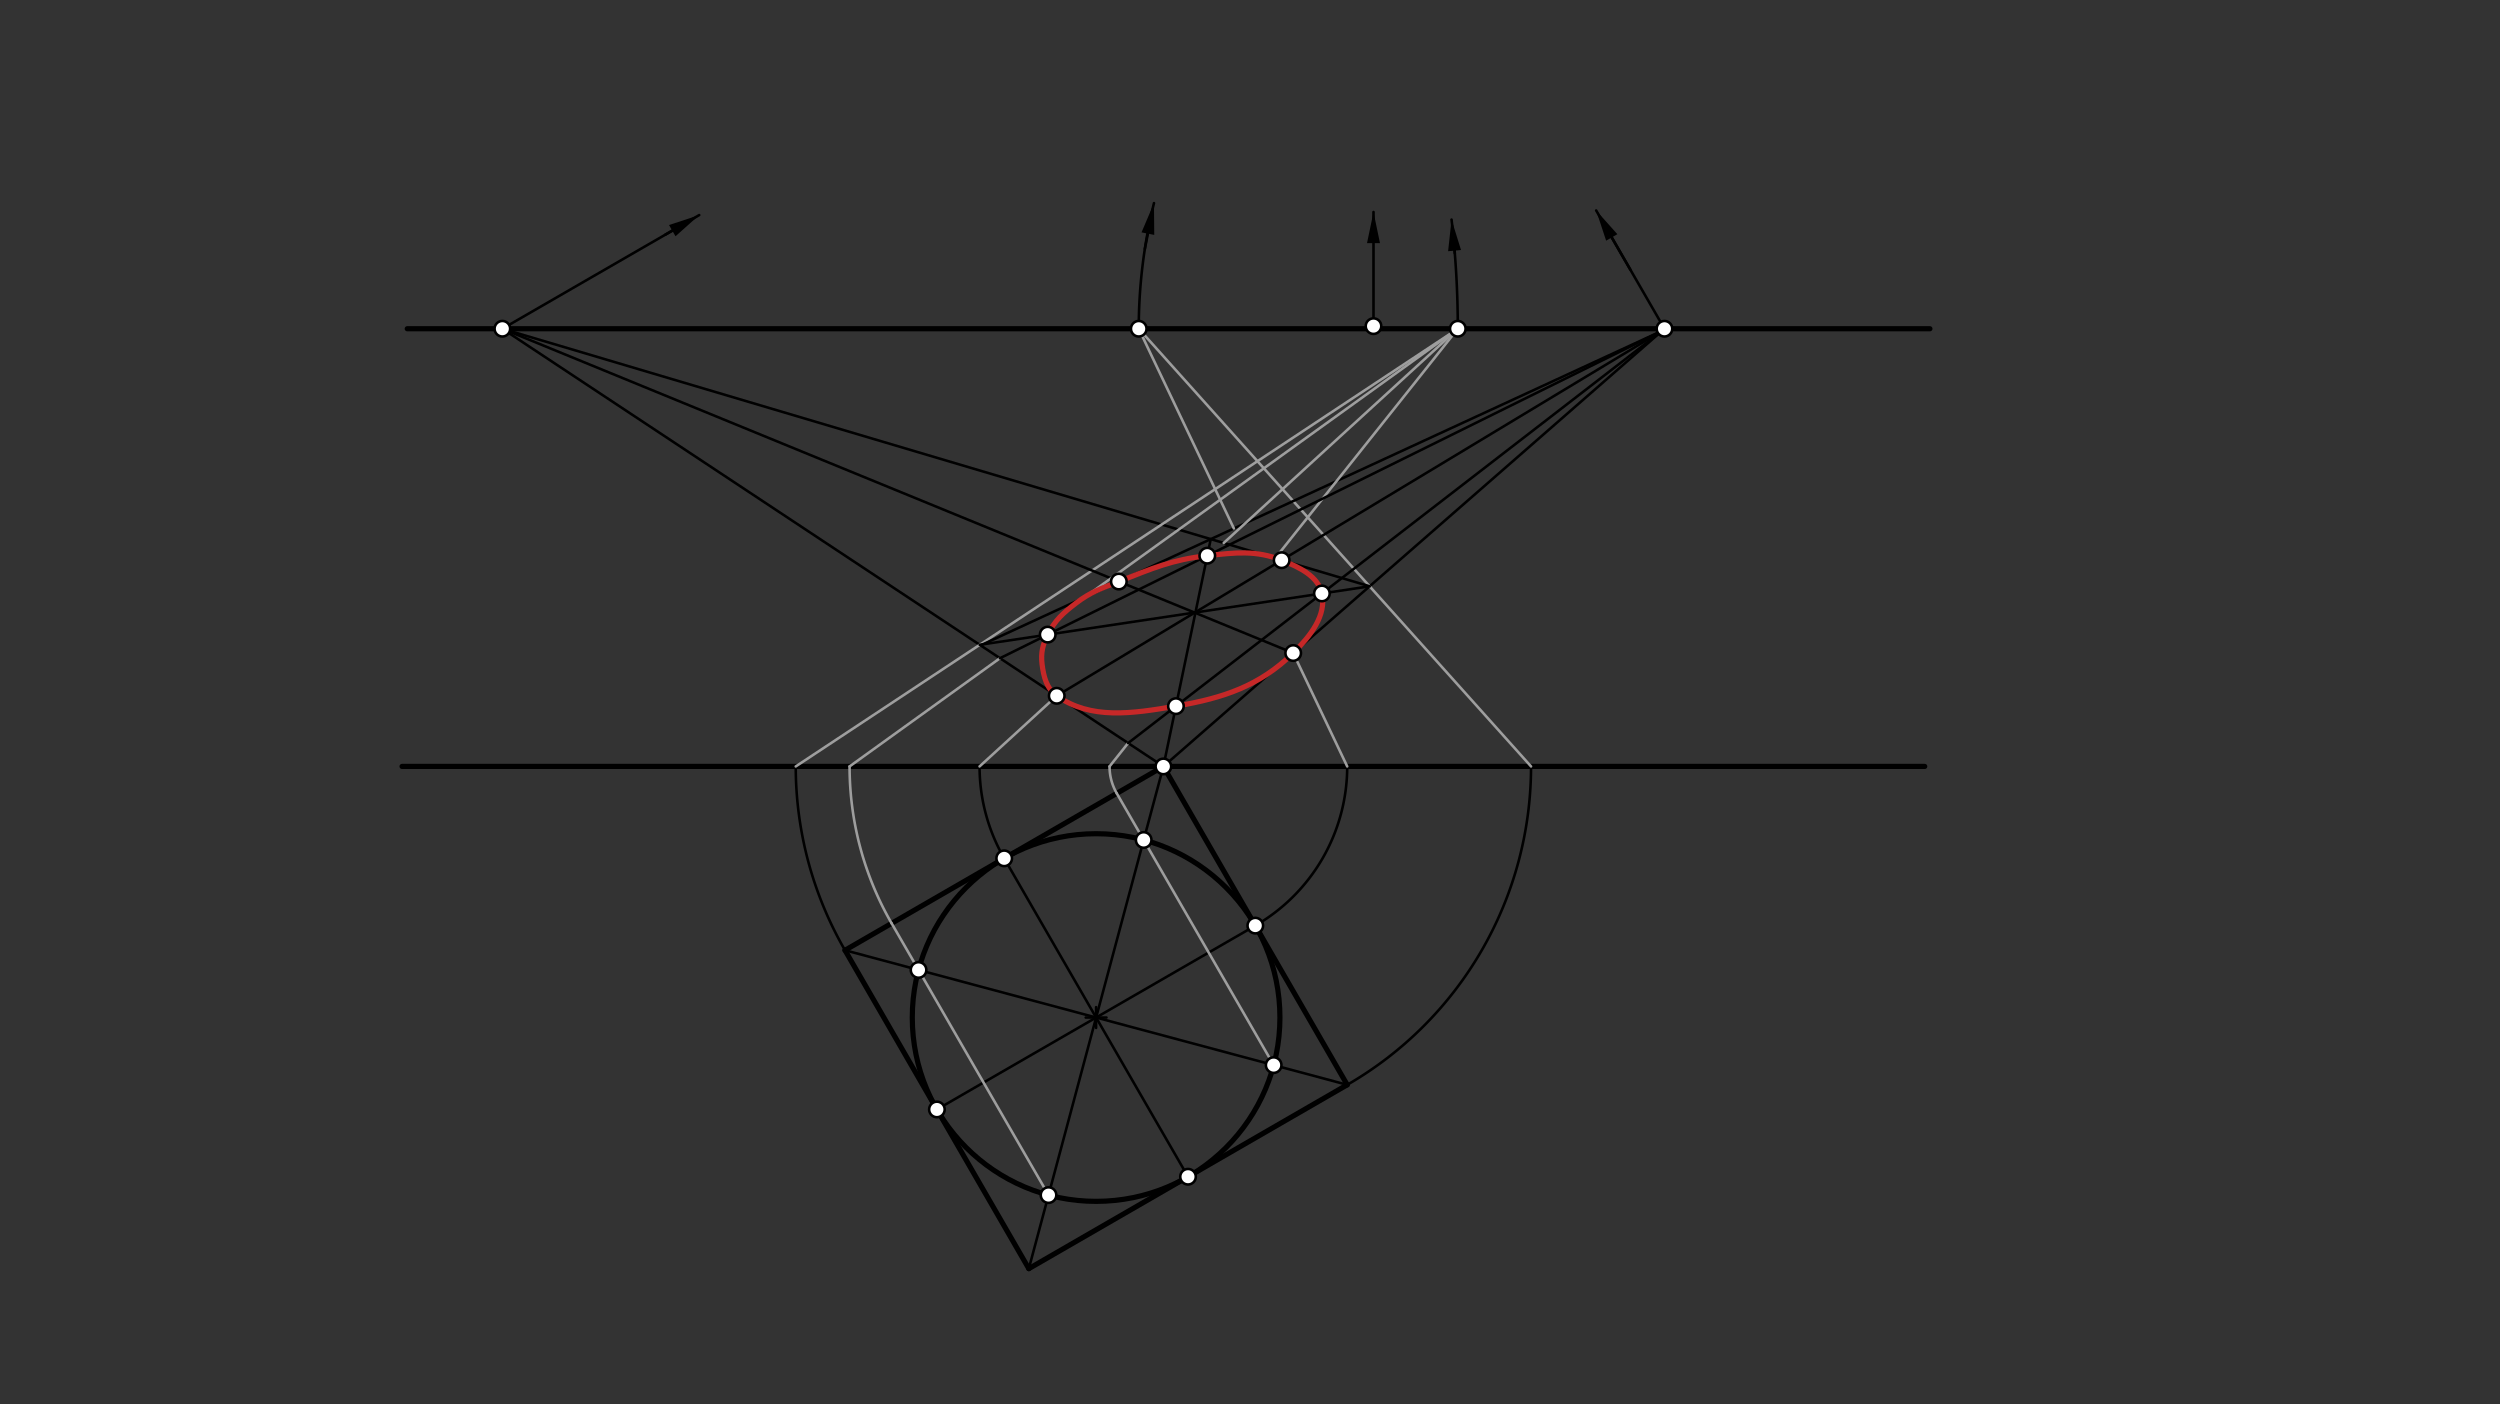 <svg xmlns="http://www.w3.org/2000/svg" class="svg--816" height="100%" preserveAspectRatio="xMidYMid meet" viewBox="0 0 963.78 541.417" width="100%"><rect x="0" y="0" width="963.78" height="541.417" fill="#333333" stroke="none"/><defs><marker id="marker-arrow" markerHeight="16" markerUnits="userSpaceOnUse" markerWidth="24" orient="auto-start-reverse" refX="24" refY="4" viewBox="0 0 24 8"><path d="M 0 0 L 24 4 L 0 8 z" stroke="inherit"></path></marker></defs><g class="aux-layer--949"></g><g class="main-layer--75a"><g class="element--733"><line stroke="#000000" stroke-dasharray="none" stroke-linecap="round" stroke-width="2" x1="157" x2="744" y1="126.734" y2="126.734"></line></g><g class="element--733"><line stroke="#000000" stroke-dasharray="none" stroke-linecap="round" stroke-width="2" x1="155" x2="742" y1="295.467" y2="295.467"></line></g><g class="element--733"><path d="M 439 126.734 A 202.667 202.667 0 0 1 444.872 78.304" fill="none" stroke="#000000" stroke-dasharray="none" stroke-linecap="round" stroke-width="1"></path></g><g class="element--733"><path d="M 562 126.734 A 368.335 368.335 0 0 0 559.59 84.667" fill="none" stroke="#000000" stroke-dasharray="none" stroke-linecap="round" stroke-width="1"></path></g><g class="element--733"><line stroke="#000000" stroke-dasharray="none" stroke-linecap="round" stroke-width="1" x1="193.665" x2="269.558" y1="126.734" y2="82.917"></line></g><g class="element--733"><line stroke="#000000" stroke-dasharray="none" stroke-linecap="round" stroke-width="1" x1="641.667" x2="615.345" y1="126.734" y2="81.143"></line></g><g class="element--733"><line stroke="#000000" stroke-dasharray="none" stroke-linecap="round" stroke-width="1" x1="529.5" x2="529.5" y1="125.734" y2="81.734"></line></g><g class="element--733"><path d="M529.5,81.734 l12,2.5 l0,-5 z" fill="#000000" stroke="#000000" stroke-width="0" transform="rotate(90, 529.5, 81.734)"></path></g><g class="element--733"><line stroke="#000000" stroke-dasharray="none" stroke-linecap="round" stroke-width="1" x1="259.166" x2="256.438" y1="88.917" y2="90.492"></line><path d="M269.558,82.917 l12,2.5 l0,-5 z" fill="#000000" stroke="#000000" stroke-width="0" transform="rotate(150, 269.558, 82.917)"></path></g><g class="element--733"><line stroke="#000000" stroke-dasharray="none" stroke-linecap="round" stroke-width="1" x1="621.345" x2="628.506" y1="91.535" y2="103.939"></line><path d="M615.345,81.143 l12,2.5 l0,-5 z" fill="#000000" stroke="#000000" stroke-width="0" transform="rotate(60, 615.345, 81.143)"></path></g><g class="element--733"><line stroke="#000000" stroke-dasharray="none" stroke-linecap="round" stroke-width="1" x1="560.749" x2="560.85" y1="96.61" y2="97.652"></line><path d="M559.59,84.667 l12,2.5 l0,-5 z" fill="#000000" stroke="#000000" stroke-width="0" transform="rotate(84.458, 559.59, 84.667)"></path></g><g class="element--733"><line stroke="#000000" stroke-dasharray="none" stroke-linecap="round" stroke-width="1" x1="442.524" x2="441.341" y1="90.072" y2="96.002"></line><path d="M444.872,78.304 l12,2.5 l0,-5 z" fill="#000000" stroke="#000000" stroke-width="0" transform="rotate(101.282, 444.872, 78.304)"></path></g><g class="element--733"><g class="center--a87"><line x1="418.561" y1="392.272" x2="426.561" y2="392.272" stroke="#000000" stroke-width="1" stroke-linecap="round"></line><line x1="422.561" y1="388.272" x2="422.561" y2="396.272" stroke="#000000" stroke-width="1" stroke-linecap="round"></line><circle class="hit--87b" cx="422.561" cy="392.272" r="4" stroke="none" fill="transparent"></circle></g><circle cx="422.561" cy="392.272" fill="none" r="70.866" stroke="#000000" stroke-dasharray="none" stroke-width="2"></circle></g><g class="element--733"><line stroke="#000000" stroke-dasharray="none" stroke-linecap="round" stroke-width="2" x1="448.5" x2="325.756" y1="295.467" y2="366.333"></line></g><g class="element--733"><line stroke="#000000" stroke-dasharray="none" stroke-linecap="round" stroke-width="2" x1="325.756" x2="396.622" y1="366.333" y2="489.077"></line></g><g class="element--733"><line stroke="#000000" stroke-dasharray="none" stroke-linecap="round" stroke-width="2" x1="396.622" x2="519.366" y1="489.077" y2="418.21"></line></g><g class="element--733"><line stroke="#000000" stroke-dasharray="none" stroke-linecap="round" stroke-width="2" x1="519.366" x2="448.5" y1="418.21" y2="295.467"></line></g><g class="element--733"><line stroke="#000000" stroke-dasharray="none" stroke-linecap="round" stroke-width="1" x1="387.128" x2="457.994" y1="330.9" y2="453.643"></line></g><g class="element--733"><line stroke="#000000" stroke-dasharray="none" stroke-linecap="round" stroke-width="1" x1="361.189" x2="483.933" y1="427.705" y2="356.839"></line></g><g class="element--733"><line stroke="#000000" stroke-dasharray="none" stroke-linecap="round" stroke-width="1" x1="325.756" x2="519.366" y1="366.333" y2="418.21"></line></g><g class="element--733"><line stroke="#000000" stroke-dasharray="none" stroke-linecap="round" stroke-width="1" x1="448.5" x2="396.622" y1="295.467" y2="489.077"></line></g><g class="element--733"><line stroke="#000000" stroke-dasharray="none" stroke-linecap="round" stroke-width="1" x1="448.5" x2="641.667" y1="295.467" y2="126.734"></line></g><g class="element--733"><line stroke="#000000" stroke-dasharray="none" stroke-linecap="round" stroke-width="1" x1="448.5" x2="193.665" y1="295.467" y2="126.734"></line></g><g class="element--733"><path d="M 519.366 418.21 A 141.732 141.732 0 0 0 590.232 295.467" fill="none" stroke="#000000" stroke-dasharray="none" stroke-linecap="round" stroke-width="1"></path></g><g class="element--733"><line stroke="#9E9E9E" stroke-dasharray="none" stroke-linecap="round" stroke-width="1" x1="590.232" x2="439" y1="295.467" y2="126.734"></line></g><g class="element--733"><line stroke="#000000" stroke-dasharray="none" stroke-linecap="round" stroke-width="1" x1="527.995" x2="193.665" y1="226.027" y2="126.734"></line></g><g class="element--733"><path d="M 325.756 366.333 A 141.732 141.732 0 0 1 306.768 295.467" fill="none" stroke="#000000" stroke-dasharray="none" stroke-linecap="round" stroke-width="1"></path></g><g class="element--733"><line stroke="#9E9E9E" stroke-dasharray="none" stroke-linecap="round" stroke-width="1" x1="306.768" x2="562" y1="295.467" y2="126.734"></line></g><g class="element--733"><line stroke="#000000" stroke-dasharray="none" stroke-linecap="round" stroke-width="1" x1="378.489" x2="642.467" y1="248.581" y2="126.734"></line></g><g class="element--733"><path d="M 483.933 356.839 A 70.866 70.866 0 0 0 519.366 295.467" fill="none" stroke="#000000" stroke-dasharray="none" stroke-linecap="round" stroke-width="1"></path></g><g class="element--733"><line stroke="#9E9E9E" stroke-dasharray="none" stroke-linecap="round" stroke-width="1" x1="519.366" x2="498.545" y1="295.467" y2="251.752"></line></g><g class="element--733"><line stroke="#9E9E9E" stroke-dasharray="none" stroke-linecap="round" stroke-width="1" x1="475.67" x2="439" y1="203.724" y2="126.734"></line></g><g class="element--733"><line stroke="#000000" stroke-dasharray="none" stroke-linecap="round" stroke-width="1" x1="498.545" x2="193.665" y1="251.752" y2="126.734"></line></g><g class="element--733"><path d="M 387.128 330.9 A 70.866 70.866 0 0 1 377.634 295.467" fill="none" stroke="#000000" stroke-dasharray="none" stroke-linecap="round" stroke-width="1"></path></g><g class="element--733"><line stroke="#9E9E9E" stroke-dasharray="none" stroke-linecap="round" stroke-width="1" x1="377.634" x2="407.382" y1="295.467" y2="268.241"></line></g><g class="element--733"><line stroke="#9E9E9E" stroke-dasharray="none" stroke-linecap="round" stroke-width="1" x1="471.757" x2="562" y1="209.325" y2="126.734"></line></g><g class="element--733"><line stroke="#000000" stroke-dasharray="none" stroke-linecap="round" stroke-width="1" x1="407.382" x2="640.77" y1="268.241" y2="127.517"></line></g><g class="element--733"><line stroke="#000000" stroke-dasharray="none" stroke-linecap="round" stroke-width="1" x1="448.5" x2="466.754" y1="295.467" y2="207.84"></line></g><g class="element--733"><line stroke="#000000" stroke-dasharray="none" stroke-linecap="round" stroke-width="1" x1="377.689" x2="527.995" y1="248.581" y2="226.027"></line></g><g class="element--733"><line stroke="#9E9E9E" stroke-dasharray="none" stroke-linecap="round" stroke-width="1" x1="491.013" x2="430.525" y1="410.613" y2="305.845"></line></g><g class="element--733"><line stroke="#9E9E9E" stroke-dasharray="none" stroke-linecap="round" stroke-width="1" x1="404.22" x2="343.732" y1="460.723" y2="355.955"></line></g><g class="element--733"><path d="M 430.525 305.845 A 20.756 20.756 0 0 1 427.744 295.467" fill="none" stroke="#9E9E9E" stroke-dasharray="none" stroke-linecap="round" stroke-width="1"></path></g><g class="element--733"><path d="M 343.732 355.955 A 120.976 120.976 0 0 1 327.524 295.467" fill="none" stroke="#9E9E9E" stroke-dasharray="none" stroke-linecap="round" stroke-width="1"></path></g><g class="element--733"><line stroke="#9E9E9E" stroke-dasharray="none" stroke-linecap="round" stroke-width="1" x1="427.744" x2="434.906" y1="295.467" y2="286.466"></line></g><g class="element--733"><line stroke="#9E9E9E" stroke-dasharray="none" stroke-linecap="round" stroke-width="1" x1="491.596" x2="562" y1="215.217" y2="126.734"></line></g><g class="element--733"><line stroke="#9E9E9E" stroke-dasharray="none" stroke-linecap="round" stroke-width="1" x1="327.524" x2="385.495" y1="295.467" y2="253.75"></line></g><g class="element--733"><line stroke="#9E9E9E" stroke-dasharray="none" stroke-linecap="round" stroke-width="1" x1="418.059" x2="562" y1="230.316" y2="126.734"></line></g><g class="element--733"><line stroke="#000000" stroke-dasharray="none" stroke-linecap="round" stroke-width="1" x1="434.906" x2="640.77" y1="286.466" y2="127.517"></line></g><g class="element--733"><line stroke="#000000" stroke-dasharray="none" stroke-linecap="round" stroke-width="1" x1="385.495" x2="640.77" y1="253.75" y2="127.517"></line></g><g class="element--733"><path d="M 407.382 268.241 C 420.574 277.527, 436.263 275.153, 453.34 272.232 C 471.711 269.09, 485.524 264.469, 498.545 251.752 C 505.234 245.219, 511.445 237.167, 509.61 228.786 C 508.161 222.167, 501.02 218.69, 494.092 215.959 C 484.209 212.062, 476.37 212.994, 465.424 214.225 C 451.886 215.748, 444.263 219.095, 431.331 224.19 C 424.616 226.836, 420.461 228.204, 414.857 232.482 C 409.883 236.28, 406.635 239.166, 403.902 244.648 C 401.986 248.49, 401.208 251.693, 401.714 255.911 C 402.313 260.9, 403.501 265.51, 407.382 268.241" fill="none" stroke="#C62828" stroke-linecap="round" stroke-width="2"></path></g><g class="element--733"><circle cx="529.5" cy="125.734" r="3" stroke="#000000" stroke-width="1" fill="#ffffff"></circle>}</g><g class="element--733"><circle cx="193.665" cy="126.734" r="3" stroke="#000000" stroke-width="1" fill="#ffffff"></circle>}</g><g class="element--733"><circle cx="641.667" cy="126.734" r="3" stroke="#000000" stroke-width="1" fill="#ffffff"></circle>}</g><g class="element--733"><circle cx="439" cy="126.734" r="3" stroke="#000000" stroke-width="1" fill="#ffffff"></circle>}</g><g class="element--733"><circle cx="562" cy="126.734" r="3" stroke="#000000" stroke-width="1" fill="#ffffff"></circle>}</g><g class="element--733"><circle cx="448.5" cy="295.467" r="3" stroke="#000000" stroke-width="1" fill="#ffffff"></circle>}</g><g class="element--733"><circle cx="387.128" cy="330.9" r="3" stroke="#000000" stroke-width="1" fill="#ffffff"></circle>}</g><g class="element--733"><circle cx="457.994" cy="453.643" r="3" stroke="#000000" stroke-width="1" fill="#ffffff"></circle>}</g><g class="element--733"><circle cx="361.189" cy="427.705" r="3" stroke="#000000" stroke-width="1" fill="#ffffff"></circle>}</g><g class="element--733"><circle cx="483.933" cy="356.839" r="3" stroke="#000000" stroke-width="1" fill="#ffffff"></circle>}</g><g class="element--733"><circle cx="354.11" cy="373.93" r="3" stroke="#000000" stroke-width="1" fill="#ffffff"></circle>}</g><g class="element--733"><circle cx="491.013" cy="410.613" r="3" stroke="#000000" stroke-width="1" fill="#ffffff"></circle>}</g><g class="element--733"><circle cx="440.903" cy="323.82" r="3" stroke="#000000" stroke-width="1" fill="#ffffff"></circle>}</g><g class="element--733"><circle cx="404.22" cy="460.723" r="3" stroke="#000000" stroke-width="1" fill="#ffffff"></circle>}</g><g class="element--733"><circle cx="498.545" cy="251.752" r="3" stroke="#000000" stroke-width="1" fill="#ffffff"></circle>}</g><g class="element--733"><circle cx="431.331" cy="224.19" r="3" stroke="#000000" stroke-width="1" fill="#ffffff"></circle>}</g><g class="element--733"><circle cx="407.382" cy="268.241" r="3" stroke="#000000" stroke-width="1" fill="#ffffff"></circle>}</g><g class="element--733"><circle cx="494.092" cy="215.959" r="3" stroke="#000000" stroke-width="1" fill="#ffffff"></circle>}</g><g class="element--733"><circle cx="453.34" cy="272.232" r="3" stroke="#000000" stroke-width="1" fill="#ffffff"></circle>}</g><g class="element--733"><circle cx="509.61" cy="228.786" r="3" stroke="#000000" stroke-width="1" fill="#ffffff"></circle>}</g><g class="element--733"><circle cx="403.902" cy="244.648" r="3" stroke="#000000" stroke-width="1" fill="#ffffff"></circle>}</g><g class="element--733"><circle cx="465.424" cy="214.225" r="3" stroke="#000000" stroke-width="1" fill="#ffffff"></circle>}</g></g><g class="snaps-layer--ac6"></g><g class="temp-layer--52d"></g></svg>